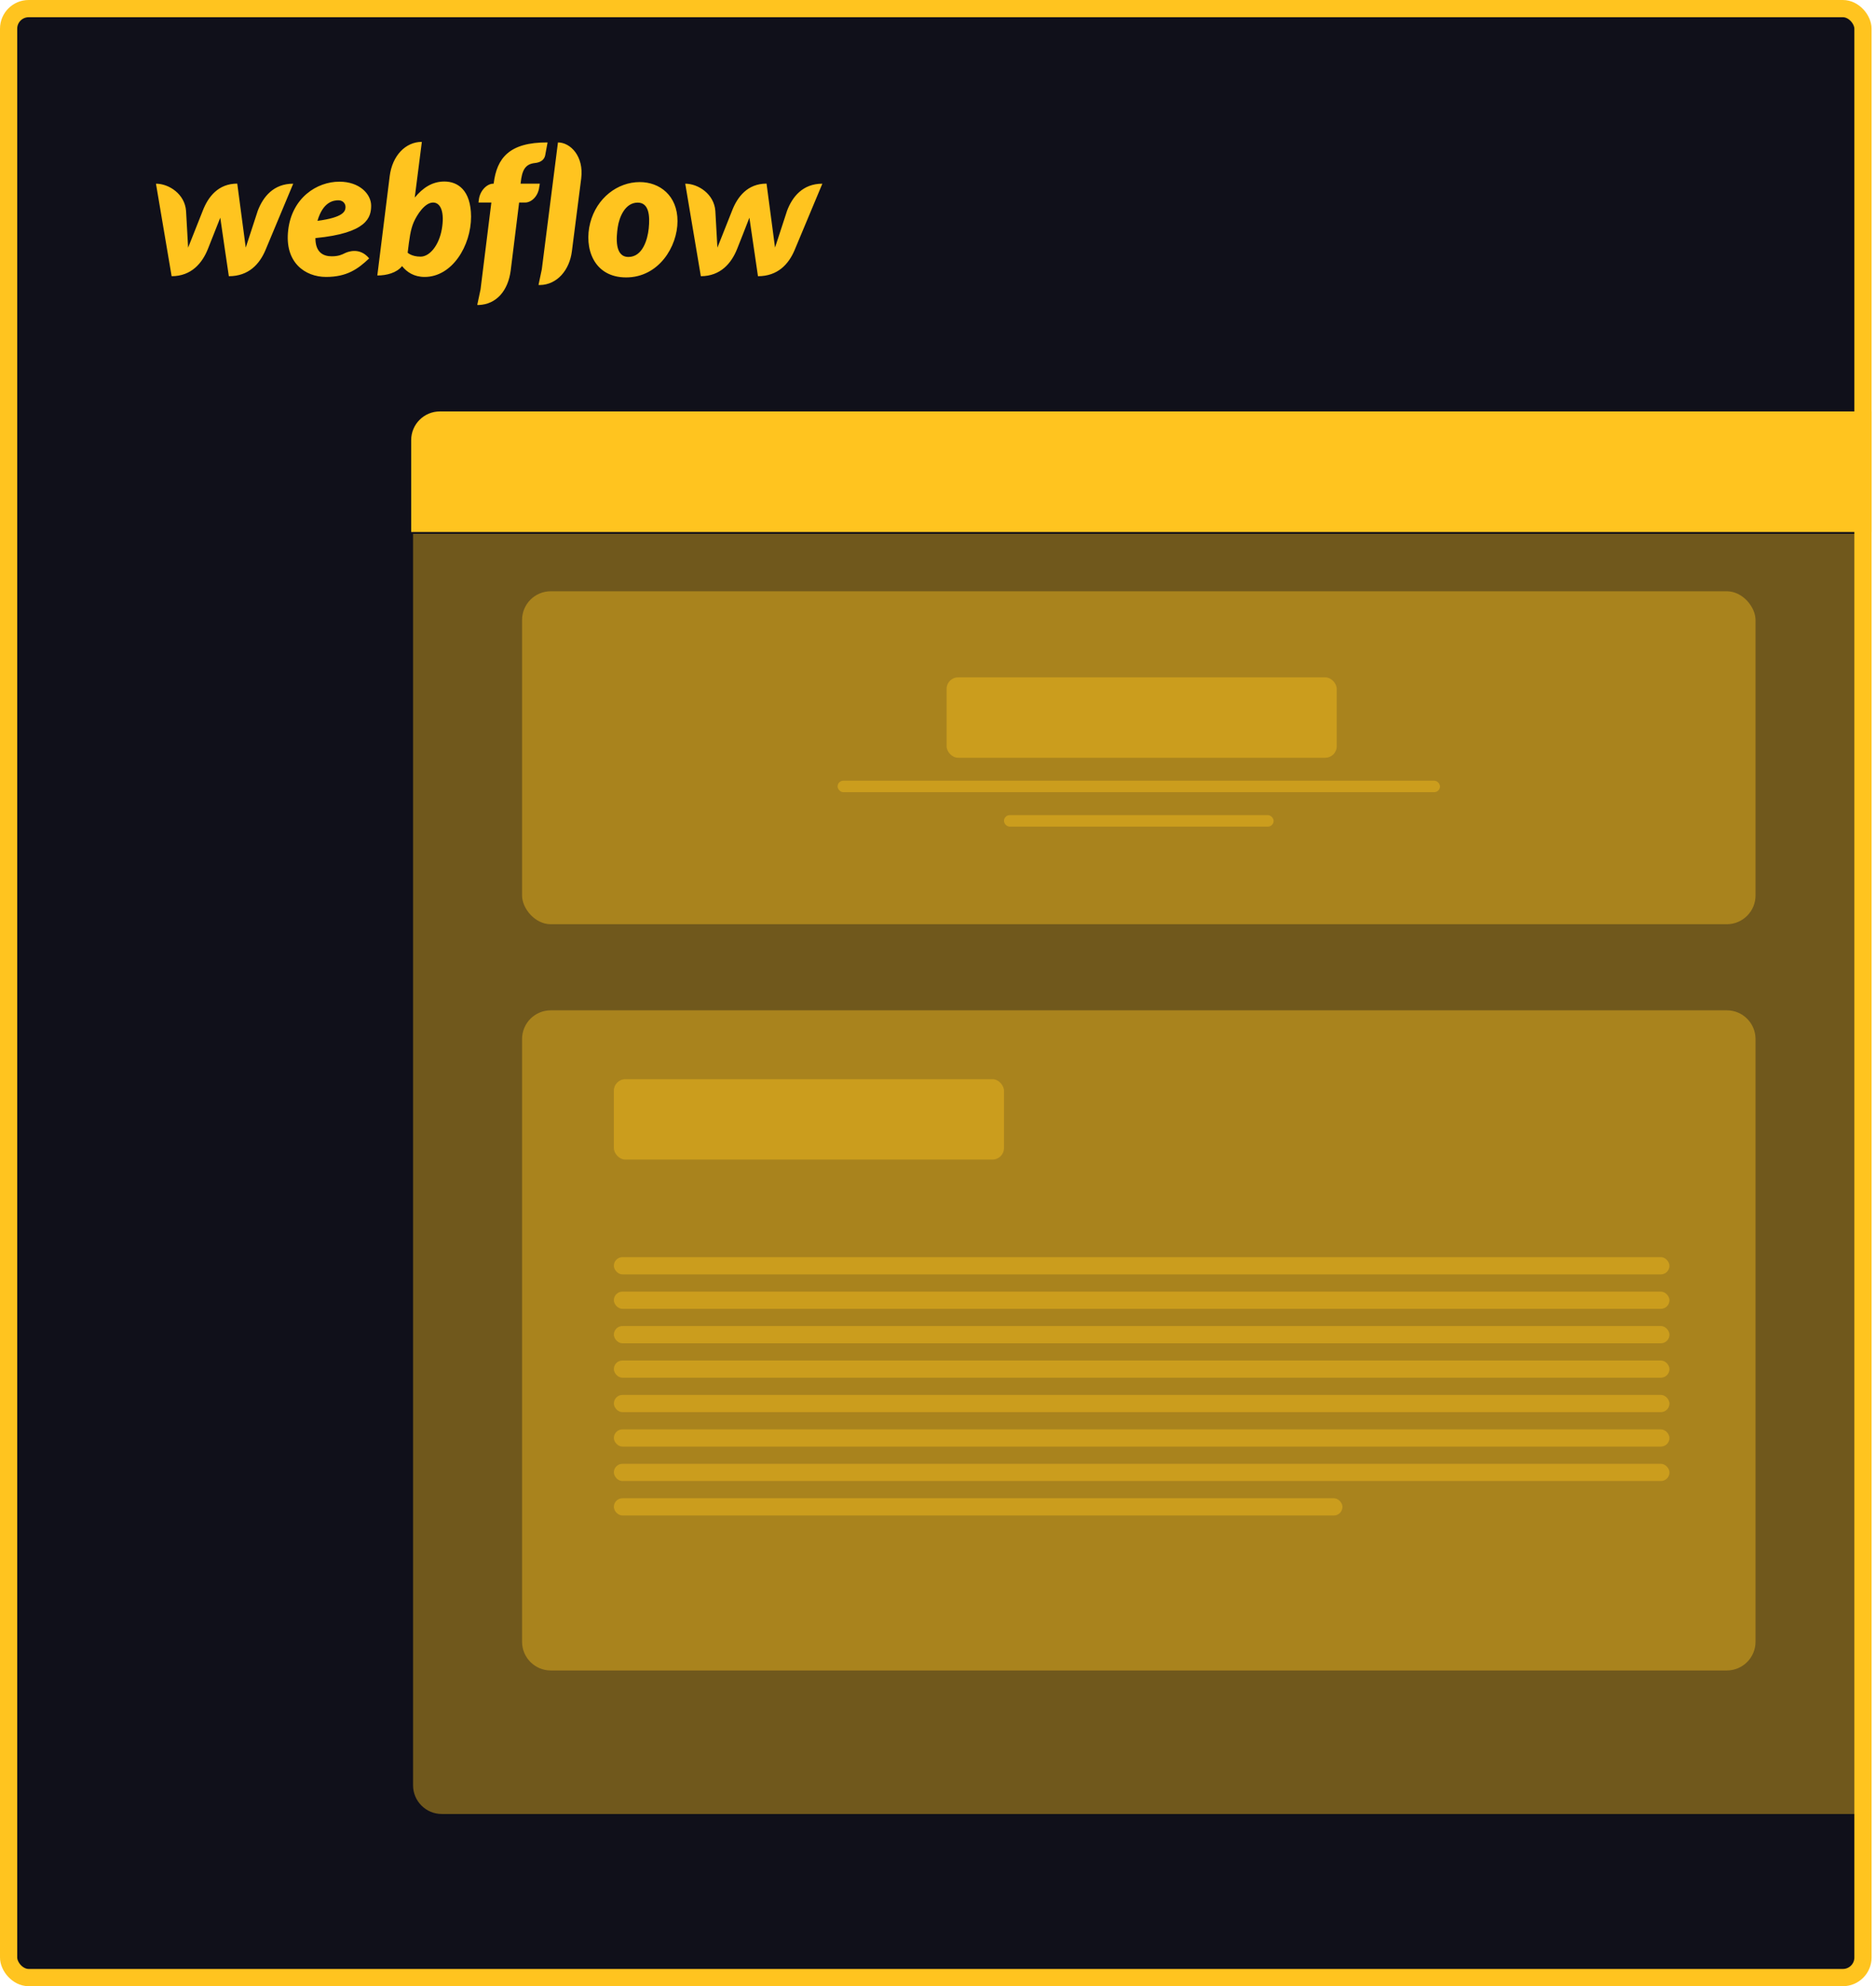 <svg width="327" height="346" viewBox="0 0 327 346" fill="none" xmlns="http://www.w3.org/2000/svg">
<rect x="1.5" y="1.5" width="323.229" height="343" rx="3.5" fill="#10101A" stroke="#FFC41F" stroke-width="3"/>
<path opacity="0.4" d="M72 93H326V316H77C74.239 316 72 313.761 72 311V93Z" fill="#FFC41F"/>
<rect opacity="0.4" x="91" y="103" width="215" height="58" rx="5" fill="#FFC41F"/>
<path opacity="0.4" d="M91 181C91 178.239 93.239 176 96 176H301C303.761 176 306 178.239 306 181V286C306 288.761 303.761 291 301 291H96C93.239 291 91 288.761 91 286V181Z" fill="#FFC41F"/>
<rect opacity="0.4" x="107" y="255" width="184" height="3" rx="1.5" fill="#FFC41F"/>
<rect opacity="0.4" x="107" y="231" width="184" height="3" rx="1.5" fill="#FFC41F"/>
<rect opacity="0.4" x="107" y="243" width="184" height="3" rx="1.5" fill="#FFC41F"/>
<rect opacity="0.4" x="107" y="219" width="184" height="3" rx="1.5" fill="#FFC41F"/>
<rect opacity="0.4" x="146" y="136" width="105" height="2" rx="1" fill="#FFC41F"/>
<rect opacity="0.4" x="175" y="142" width="47" height="2" rx="1" fill="#FFC41F"/>
<rect opacity="0.4" x="107" y="261" width="127" height="3" rx="1.5" fill="#FFC41F"/>
<rect opacity="0.4" x="107" y="237" width="184" height="3" rx="1.5" fill="#FFC41F"/>
<rect opacity="0.4" x="107" y="249" width="184" height="3" rx="1.5" fill="#FFC41F"/>
<rect opacity="0.4" x="107" y="225" width="184" height="3" rx="1.5" fill="#FFC41F"/>
<rect opacity="0.4" x="107" y="188" width="68" height="14" rx="2" fill="#FFC41F"/>
<rect opacity="0.4" x="165" y="118" width="68" height="14" rx="2" fill="#FFC41F"/>
<path d="M71.672 76.671C71.672 73.91 73.91 71.671 76.672 71.671H326.229V92.678H71.672V76.671Z" fill="#FFC41F"/>
<g clip-path="url(#clip0_108_373)">
<path d="M64.693 35.828C64.693 33.801 62.666 31.648 59.16 31.648C55.222 31.648 50.897 34.458 50.236 40.064C49.56 45.726 53.182 48.243 56.832 48.243C60.482 48.243 62.393 46.859 64.348 45.013C62.666 42.958 60.496 43.909 60.08 44.119C59.62 44.342 59.031 44.65 57.824 44.65C56.415 44.65 54.978 44.035 54.978 41.476C64.003 40.61 64.693 37.856 64.693 35.828ZM60.223 36.164C60.166 36.793 59.907 37.87 55.337 38.471C56.3 35.144 58.14 34.892 58.988 34.892C59.778 34.892 60.281 35.493 60.223 36.164ZM44.933 36.709C44.933 36.709 42.993 42.637 42.835 43.126C42.778 42.623 41.355 31.984 41.355 31.984C38.05 31.984 36.282 34.277 35.348 36.695C35.348 36.695 32.991 42.637 32.79 43.14C32.776 42.679 32.431 36.765 32.431 36.765C32.23 33.801 29.442 31.998 27.186 31.998L29.916 48.117C33.379 48.103 35.247 45.824 36.225 43.406C36.225 43.406 38.308 38.163 38.395 37.925C38.409 38.149 39.889 48.117 39.889 48.117C43.367 48.117 45.235 45.978 46.241 43.643L51.112 31.998C47.678 31.998 45.867 34.277 44.933 36.709ZM77.454 31.62C75.312 31.62 73.674 32.753 72.295 34.416V34.403L73.531 24.714C70.685 24.714 68.371 27.119 67.926 30.698L65.77 47.991C67.409 47.991 69.148 47.53 70.082 46.355C70.915 47.404 72.165 48.243 74.019 48.243C78.819 48.243 82.11 42.819 82.11 37.73C82.081 33.088 79.767 31.62 77.454 31.62ZM77.008 39.939C76.505 42.777 74.881 44.706 73.315 44.706C71.734 44.706 71.059 44.021 71.059 44.021C71.361 41.532 71.547 40.008 72.122 38.694C72.697 37.38 74.062 35.283 75.485 35.283C76.879 35.283 77.511 37.087 77.008 39.939ZM94.095 31.998H90.746L90.761 31.83C90.991 29.705 91.508 28.587 93.218 28.405C94.382 28.293 94.9 27.706 95.029 27.063C95.129 26.56 95.446 24.812 95.446 24.812C88.72 24.77 86.608 27.594 86.062 31.9L86.047 31.998H85.975C84.883 31.998 83.676 33.2 83.475 34.724L83.403 35.283H85.645L83.762 50.41L83.188 53.122C83.259 53.122 83.346 53.136 83.418 53.136C86.565 53.024 88.576 50.605 89.022 47.096L90.488 35.283H91.537C92.572 35.283 93.779 34.277 93.994 32.599L94.095 31.998ZM111.512 31.718C107.646 31.718 103.996 34.486 102.875 38.834C101.754 43.182 103.45 48.327 109.141 48.327C114.817 48.327 118.094 42.972 118.094 38.513C118.094 34.081 115.004 31.718 111.512 31.718ZM113.078 39.799C112.877 41.77 111.986 44.762 109.543 44.762C107.086 44.762 107.431 41.267 107.675 39.603C107.934 37.828 108.954 35.297 111.153 35.297C113.121 35.297 113.308 37.576 113.078 39.799ZM137.192 36.709C137.192 36.709 135.252 42.637 135.094 43.126C135.037 42.623 133.614 31.984 133.614 31.984C130.309 31.984 128.541 34.277 127.607 36.695C127.607 36.695 125.25 42.637 125.049 43.14C125.035 42.679 124.69 36.765 124.69 36.765C124.489 33.801 121.701 31.998 119.444 31.998L122.161 48.117C125.624 48.103 127.492 45.824 128.469 43.406C128.469 43.406 130.553 38.163 130.625 37.925C130.654 38.149 132.119 48.117 132.119 48.117C135.597 48.117 137.465 45.978 138.471 43.643L143.343 31.998C139.923 31.998 138.112 34.277 137.192 36.709ZM97.256 24.812L94.44 46.915L93.865 49.641C93.937 49.641 94.023 49.655 94.095 49.655C97.127 49.613 99.283 47.026 99.685 43.769L101.309 31.089C101.797 27.217 99.426 24.812 97.256 24.812Z" fill="#FFC41F"/>
</g>
<defs>
<clipPath id="clip0_108_373">
<rect width="116.157" height="28.421" fill="white" transform="translate(27.186 24.714)"/>
</clipPath>
</defs>
</svg>
